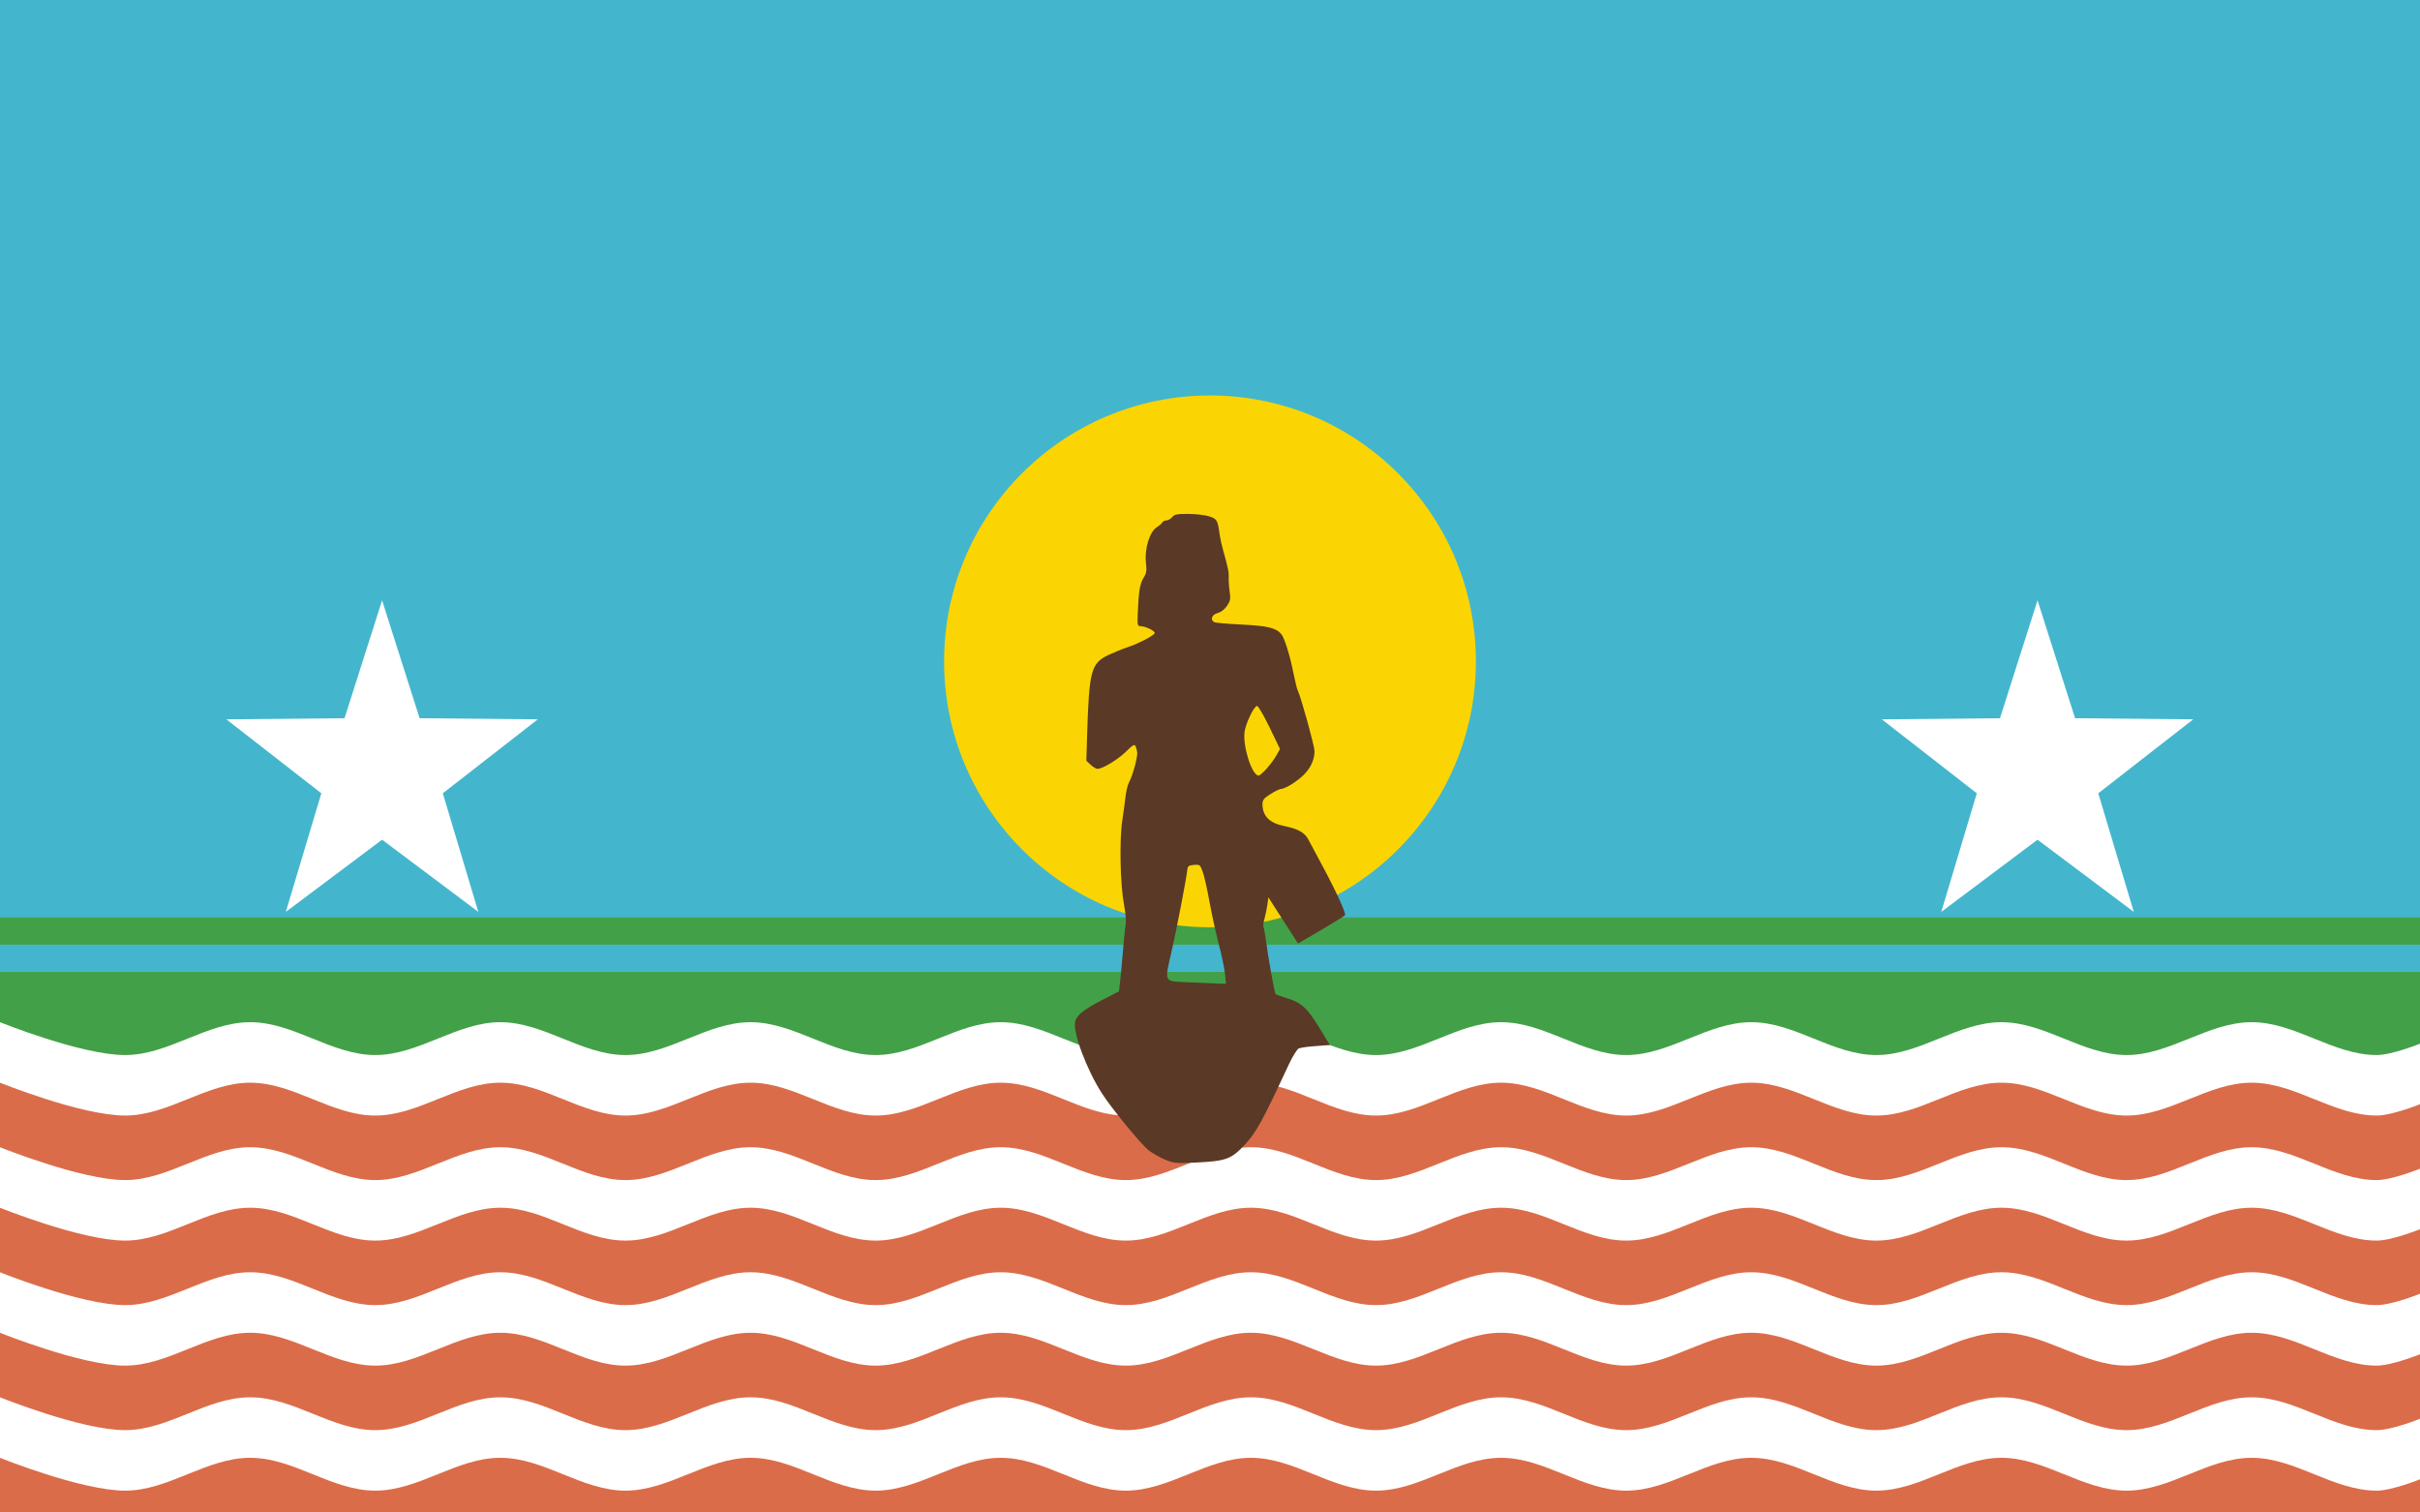 <?xml version="1.0" encoding="UTF-8" standalone="no"?>
<!-- Created with Inkscape (http://www.inkscape.org/) -->

<svg
   version="1.1"
   id="svg1"
   width="800"
   height="500"
   viewBox="0 0 800 500"
   xml:space="preserve"
   xmlns="http://www.w3.org/2000/svg"
   xmlns:svg="http://www.w3.org/2000/svg"><rect x="0" y="0" width="800" height="500" fill="#333333" stroke="none"/><defs
     id="defs1" /><g
     id="layer1"
     style="display:inline"><rect
       style="display:inline;fill:#43b6cd;fill-opacity:1;stroke-width:7.172;stroke-linecap:square;stroke-miterlimit:100;paint-order:fill markers stroke"
       id="rect1"
       width="800"
       height="327.032"
       x="0"
       y="0" /><rect
       style="display:inline;fill:#42a148;fill-opacity:1;stroke-width:2.169;stroke-linecap:square;stroke-miterlimit:100;paint-order:fill markers stroke"
       id="rect2"
       width="800"
       height="9"
       x="0"
       y="303.293" /><rect
       style="display:inline;fill:#42a148;fill-opacity:1;stroke-width:4.248;stroke-linecap:square;stroke-miterlimit:100;paint-order:fill markers stroke"
       id="rect5"
       width="800"
       height="34.52"
       x="0"
       y="321.293" /><rect
       style="display:inline;fill:#db6c49;fill-opacity:1;stroke-width:12.838;stroke-linecap:square;stroke-miterlimit:100;paint-order:fill markers stroke"
       id="rect6"
       width="800"
       height="151.229"
       x="0"
       y="348.772" /></g><g
     id="layer2"
     style="display:inline"><path
       d="m 0,337.92 v 20 c 0,0 26.879,10.859 41.352,10.859 14.472,0 26.879,-10.859 41.352,-10.859 14.472,0 26.879,10.859 41.352,10.859 14.472,0 26.879,-10.859 41.352,-10.859 14.472,0 26.879,10.859 41.352,10.859 14.472,0 26.879,-10.859 41.352,-10.859 14.472,0 26.879,10.859 41.352,10.859 14.472,0 26.879,-10.859 41.352,-10.859 14.472,0 26.879,10.859 41.352,10.859 14.472,0 26.879,-10.859 41.352,-10.859 14.472,0 26.879,10.859 41.352,10.859 14.472,0 26.879,-10.859 41.352,-10.859 14.472,0 26.879,10.859 41.352,10.859 14.472,0 26.879,-10.859 41.352,-10.859 14.472,0 26.879,10.859 41.352,10.859 14.472,0 26.879,-10.859 41.352,-10.859 14.472,0 26.879,10.859 41.352,10.859 14.472,0 26.879,-10.859 41.352,-10.859 14.472,0 26.879,10.859 41.352,10.859 5.012,6e-5 14.32,-3.76 14.32,-3.76 v -20 c 0,0 -9.309,3.76 -14.32,3.76 -14.472,-1.6e-4 -26.879,-10.859 -41.352,-10.859 -14.472,0 -26.879,10.859 -41.352,10.859 -14.472,0 -26.879,-10.859 -41.352,-10.859 -14.472,0 -26.879,10.859 -41.352,10.859 -14.472,0 -26.879,-10.859 -41.352,-10.859 -14.472,0 -26.879,10.859 -41.352,10.859 -14.472,0 -26.879,-10.859 -41.352,-10.859 -14.472,0 -26.879,10.859 -41.352,10.859 -14.472,0 -26.879,-10.859 -41.352,-10.859 -14.472,0 -26.879,10.859 -41.352,10.859 -14.472,0 -26.879,-10.859 -41.352,-10.859 -14.472,0 -26.879,10.859 -41.352,10.859 -14.472,0 -26.879,-10.859 -41.352,-10.859 -14.472,0 -26.879,10.859 -41.352,10.859 -14.472,0 -26.879,-10.859 -41.352,-10.859 -14.472,0 -26.879,10.859 -41.352,10.859 -14.472,0 -26.879,-10.859 -41.352,-10.859 -14.472,0 -26.879,10.859 -41.352,10.859 C 26.879,348.779 0,337.92 0,337.92 Z m 0,41.334 v 20 c 0,0 26.879,10.859 41.352,10.859 14.472,0 26.879,-10.859 41.352,-10.859 14.472,0 26.879,10.859 41.352,10.859 14.472,0 26.879,-10.859 41.352,-10.859 14.472,0 26.879,10.859 41.352,10.859 14.472,0 26.879,-10.859 41.352,-10.859 14.472,0 26.879,10.859 41.352,10.859 14.472,0 26.879,-10.859 41.352,-10.859 14.472,0 26.879,10.859 41.352,10.859 14.472,0 26.879,-10.859 41.352,-10.859 14.472,0 26.879,10.859 41.352,10.859 14.472,0 26.879,-10.859 41.352,-10.859 14.472,0 26.879,10.859 41.352,10.859 14.472,0 26.879,-10.859 41.352,-10.859 14.472,0 26.879,10.859 41.352,10.859 14.472,0 26.879,-10.859 41.352,-10.859 14.472,0 26.879,10.859 41.352,10.859 14.472,0 26.879,-10.859 41.352,-10.859 14.472,0 26.879,10.859 41.352,10.859 5.012,6e-5 14.32,-3.76 14.32,-3.76 v -20 c 0,0 -9.309,3.76 -14.32,3.76 -14.472,-1.6e-4 -26.879,-10.859 -41.352,-10.859 -14.472,0 -26.879,10.859 -41.352,10.859 -14.472,0 -26.879,-10.859 -41.352,-10.859 -14.472,0 -26.879,10.859 -41.352,10.859 -14.472,0 -26.879,-10.859 -41.352,-10.859 -14.472,0 -26.879,10.859 -41.352,10.859 -14.472,0 -26.879,-10.859 -41.352,-10.859 -14.472,0 -26.879,10.859 -41.352,10.859 -14.472,0 -26.879,-10.859 -41.352,-10.859 -14.472,0 -26.879,10.859 -41.352,10.859 -14.472,0 -26.879,-10.859 -41.352,-10.859 -14.472,0 -26.879,10.859 -41.352,10.859 -14.472,0 -26.879,-10.859 -41.352,-10.859 -14.472,0 -26.879,10.859 -41.352,10.859 -14.472,0 -26.879,-10.859 -41.352,-10.859 -14.472,0 -26.879,10.859 -41.352,10.859 -14.472,0 -26.879,-10.859 -41.352,-10.859 -14.472,0 -26.879,10.859 -41.352,10.859 C 26.879,390.113 0,379.254 0,379.254 Z m 0,41.332 v 20 c 0,0 26.879,10.859 41.352,10.859 14.472,0 26.879,-10.859 41.352,-10.859 14.472,0 26.879,10.859 41.352,10.859 14.472,0 26.879,-10.859 41.352,-10.859 14.472,0 26.879,10.859 41.352,10.859 14.472,0 26.879,-10.859 41.352,-10.859 14.472,0 26.879,10.859 41.352,10.859 14.472,0 26.879,-10.859 41.352,-10.859 14.472,0 26.879,10.859 41.352,10.859 14.472,0 26.879,-10.859 41.352,-10.859 14.472,0 26.879,10.859 41.352,10.859 14.472,0 26.879,-10.859 41.352,-10.859 14.472,0 26.879,10.859 41.352,10.859 14.472,0 26.879,-10.859 41.352,-10.859 14.472,0 26.879,10.859 41.352,10.859 14.472,0 26.879,-10.859 41.352,-10.859 14.472,0 26.879,10.859 41.352,10.859 14.472,0 26.879,-10.859 41.352,-10.859 14.472,0 26.879,10.859 41.352,10.859 5.012,6e-5 14.32,-3.76 14.32,-3.76 v -20 c 0,0 -9.309,3.76 -14.32,3.76 -14.472,-1.6e-4 -26.879,-10.859 -41.352,-10.859 -14.472,0 -26.879,10.859 -41.352,10.859 -14.472,0 -26.879,-10.859 -41.352,-10.859 -14.472,0 -26.879,10.859 -41.352,10.859 -14.472,0 -26.879,-10.859 -41.352,-10.859 -14.472,0 -26.879,10.859 -41.352,10.859 -14.472,0 -26.879,-10.859 -41.352,-10.859 -14.472,0 -26.879,10.859 -41.352,10.859 -14.472,0 -26.879,-10.859 -41.352,-10.859 -14.472,0 -26.879,10.859 -41.352,10.859 -14.472,0 -26.879,-10.859 -41.352,-10.859 -14.472,0 -26.879,10.859 -41.352,10.859 -14.472,0 -26.879,-10.859 -41.352,-10.859 -14.472,0 -26.879,10.859 -41.352,10.859 -14.472,0 -26.879,-10.859 -41.352,-10.859 -14.472,0 -26.879,10.859 -41.352,10.859 -14.472,0 -26.879,-10.859 -41.352,-10.859 -14.472,0 -26.879,10.859 -41.352,10.859 C 26.879,431.445 0,420.586 0,420.586 Z m 0,41.334 v 20 c 0,0 26.879,10.859 41.352,10.859 14.472,0 26.879,-10.859 41.352,-10.859 14.472,0 26.879,10.859 41.352,10.859 14.472,0 26.879,-10.859 41.352,-10.859 14.472,0 26.879,10.859 41.352,10.859 14.472,0 26.879,-10.859 41.352,-10.859 14.472,0 26.879,10.859 41.352,10.859 14.472,0 26.879,-10.859 41.352,-10.859 14.472,0 26.879,10.859 41.352,10.859 14.472,0 26.879,-10.859 41.352,-10.859 14.472,0 26.879,10.859 41.352,10.859 14.472,0 26.879,-10.859 41.352,-10.859 14.472,0 26.879,10.859 41.352,10.859 14.472,0 26.879,-10.859 41.352,-10.859 14.472,0 26.879,10.859 41.352,10.859 14.472,0 26.879,-10.859 41.352,-10.859 14.472,0 26.879,10.859 41.352,10.859 14.472,0 26.879,-10.859 41.352,-10.859 14.472,0 26.879,10.859 41.352,10.859 5.012,6e-5 14.32,-3.76 14.32,-3.76 v -20 c 0,0 -9.309,3.76 -14.32,3.76 -14.472,-1.6e-4 -26.879,-10.859 -41.352,-10.859 -14.472,0 -26.879,10.859 -41.352,10.859 -14.472,0 -26.879,-10.859 -41.352,-10.859 -14.472,0 -26.879,10.859 -41.352,10.859 -14.472,0 -26.879,-10.859 -41.352,-10.859 -14.472,0 -26.879,10.859 -41.352,10.859 -14.472,0 -26.879,-10.859 -41.352,-10.859 -14.472,0 -26.879,10.859 -41.352,10.859 -14.472,0 -26.879,-10.859 -41.352,-10.859 -14.472,0 -26.879,10.859 -41.352,10.859 -14.472,0 -26.879,-10.859 -41.352,-10.859 -14.472,0 -26.879,10.859 -41.352,10.859 -14.472,0 -26.879,-10.859 -41.352,-10.859 -14.472,0 -26.879,10.859 -41.352,10.859 -14.472,0 -26.879,-10.859 -41.352,-10.859 -14.472,0 -26.879,10.859 -41.352,10.859 -14.472,0 -26.879,-10.859 -41.352,-10.859 -14.472,0 -26.879,10.859 -41.352,10.859 C 26.879,472.779 0,461.92 0,461.92 Z"
       style="fill:#ffffff;stroke-width:6.705;stroke-linecap:square;stroke-miterlimit:100;paint-order:fill markers stroke"
       id="path14" /></g><g
     id="layer3"><circle
       style="display:inline;fill:#fad503;fill-opacity:1;stroke-width:5.11;stroke-linecap:square;stroke-miterlimit:100;paint-order:fill markers stroke"
       id="path15"
       cx="400"
       cy="218.639"
       r="87.902" /><path
       style="display:inline;fill:#5a3926;stroke-width:0.555"
       d="m 385.062,383.329 c -1.734,-0.733 -4.173,-2.141 -5.421,-3.13 -2.526,-2.001 -12.114,-13.694 -15.341,-18.711 -5.145,-7.997 -9.744,-20.346 -8.872,-23.821 0.532,-2.12 2.824,-3.93 9.045,-7.143 l 5.425,-2.802 0.397,-3.33 c 0.219,-1.832 0.64,-6.367 0.937,-10.079 0.297,-3.712 0.699,-7.597 0.893,-8.635 0.195,-1.038 -0.049,-3.996 -0.541,-6.573 -1.258,-6.586 -1.57,-21.121 -0.596,-27.721 0.428,-2.9 0.935,-6.634 1.127,-8.297 0.192,-1.663 0.692,-3.662 1.112,-4.44 1.3,-2.412 2.986,-8.764 2.686,-10.119 -0.65,-2.935 -0.719,-2.936 -3.676,-0.055 -2.737,2.667 -7.772,5.705 -9.454,5.705 -0.423,0 -1.42,-0.602 -2.214,-1.338 l -1.444,-1.338 0.23,-7.682 c 0.667,-22.275 1.271,-24.571 7.192,-27.348 1.843,-0.864 4.6,-1.981 6.126,-2.482 3.616,-1.186 8.76,-3.853 9.038,-4.687 0.234,-0.702 -3.064,-2.305 -4.742,-2.305 -0.895,0 -0.997,-0.438 -0.872,-3.747 0.286,-7.59 0.694,-10.201 1.894,-12.143 1.03,-1.666 1.148,-2.421 0.824,-5.278 -0.49,-4.334 1.242,-10.024 3.486,-11.45 0.811,-0.515 1.674,-1.255 1.918,-1.644 0.244,-0.389 0.875,-0.707 1.403,-0.707 0.528,0 1.378,-0.489 1.889,-1.086 0.791,-0.924 1.617,-1.08 5.535,-1.042 2.533,0.025 5.642,0.413 6.909,0.863 2.415,0.858 2.584,1.18 3.293,6.26 0.149,1.068 0.622,3.192 1.05,4.718 1.731,6.165 1.963,7.295 1.883,9.158 -0.046,1.068 0.1,3.192 0.324,4.718 0.351,2.395 0.229,3.037 -0.893,4.683 -0.804,1.179 -1.989,2.086 -3.104,2.375 -1.851,0.479 -2.503,2.158 -1.161,2.987 0.354,0.219 4.413,0.58 9.02,0.803 8.596,0.417 11.387,1.078 13.174,3.12 1.075,1.23 2.923,7.181 4.106,13.228 0.478,2.442 1.109,4.94 1.402,5.551 1.081,2.253 5.515,18.308 5.511,19.953 -0.008,2.82 -1.329,5.682 -3.658,7.925 -2.386,2.298 -6.136,4.582 -7.556,4.603 -0.394,0.006 -1.902,0.756 -3.352,1.666 -2.206,1.386 -2.636,1.932 -2.636,3.347 0,3.852 2.269,6.193 6.938,7.158 4.992,1.032 7.052,2.205 8.342,4.747 0.62,1.221 2.618,4.962 4.44,8.314 4.347,7.995 8.023,16.01 7.565,16.493 -0.355,0.374 -7.694,4.814 -12.954,7.836 l -2.597,1.492 -3.231,-5.036 c -1.777,-2.77 -3.978,-6.197 -4.892,-7.617 l -1.66,-2.581 -0.356,2.482 c -0.196,1.365 -0.626,3.458 -0.955,4.651 -0.33,1.192 -0.475,2.369 -0.324,2.614 0.152,0.245 0.486,2.017 0.743,3.937 0.916,6.834 2.906,17.929 3.279,18.278 0.208,0.195 1.753,0.759 3.432,1.254 4.971,1.464 7.04,3.309 10.961,9.775 l 3.531,5.823 -4.609,0.329 c -2.535,0.181 -5.079,0.532 -5.653,0.781 -0.575,0.249 -2.098,2.717 -3.393,5.499 -8.646,18.573 -10.636,22.201 -14.415,26.277 -4.518,4.873 -6.194,5.483 -16.393,5.964 -6.479,0.305 -7.147,0.239 -10.09,-1.005 z m 19.895,-61.391 c -0.189,-1.808 -1.117,-6.241 -2.062,-9.852 -0.945,-3.611 -2.329,-9.937 -3.076,-14.058 -0.746,-4.121 -1.753,-8.568 -2.237,-9.882 -0.839,-2.276 -0.976,-2.381 -2.904,-2.22 -1.697,0.142 -2.047,0.393 -2.167,1.556 -0.304,2.956 -3.601,20.058 -5.204,26.995 -2.393,10.355 -2.629,9.85 4.792,10.222 3.358,0.169 7.702,0.356 9.654,0.416 l 3.548,0.11 z m 13.898,-67.982 c 1.183,-1.344 2.627,-3.328 3.21,-4.41 l 1.059,-1.967 -3.429,-7.107 c -1.886,-3.909 -3.746,-7.107 -4.134,-7.107 -1.013,0 -3.846,5.955 -4.157,8.739 -0.548,4.908 2.504,14.279 4.654,14.292 0.356,0.002 1.614,-1.096 2.797,-2.439 z"
       id="path16" /><path
       style="fill:#ffffff;fill-rule:evenodd"
       id="path17"
       d="m 129.49,199.4 12.358,36.899 38.912,0.35 -31.275,23.155 11.691,37.116 -31.687,-22.589 -31.687,22.589 11.691,-37.116 -31.275,-23.155 38.912,-0.35 z"
       transform="matrix(1.004,0,0,1.056,-3.7,-12.102)" /><path
       style="fill:#ffffff;fill-rule:evenodd"
       id="path18"
       d="m 129.49,199.4 12.358,36.899 38.912,0.35 -31.275,23.155 11.691,37.116 -31.687,-22.589 -31.687,22.589 11.691,-37.116 -31.275,-23.155 38.912,-0.35 z"
       transform="matrix(1.004,0,0,1.056,543.559,-12.102)" /></g></svg>
